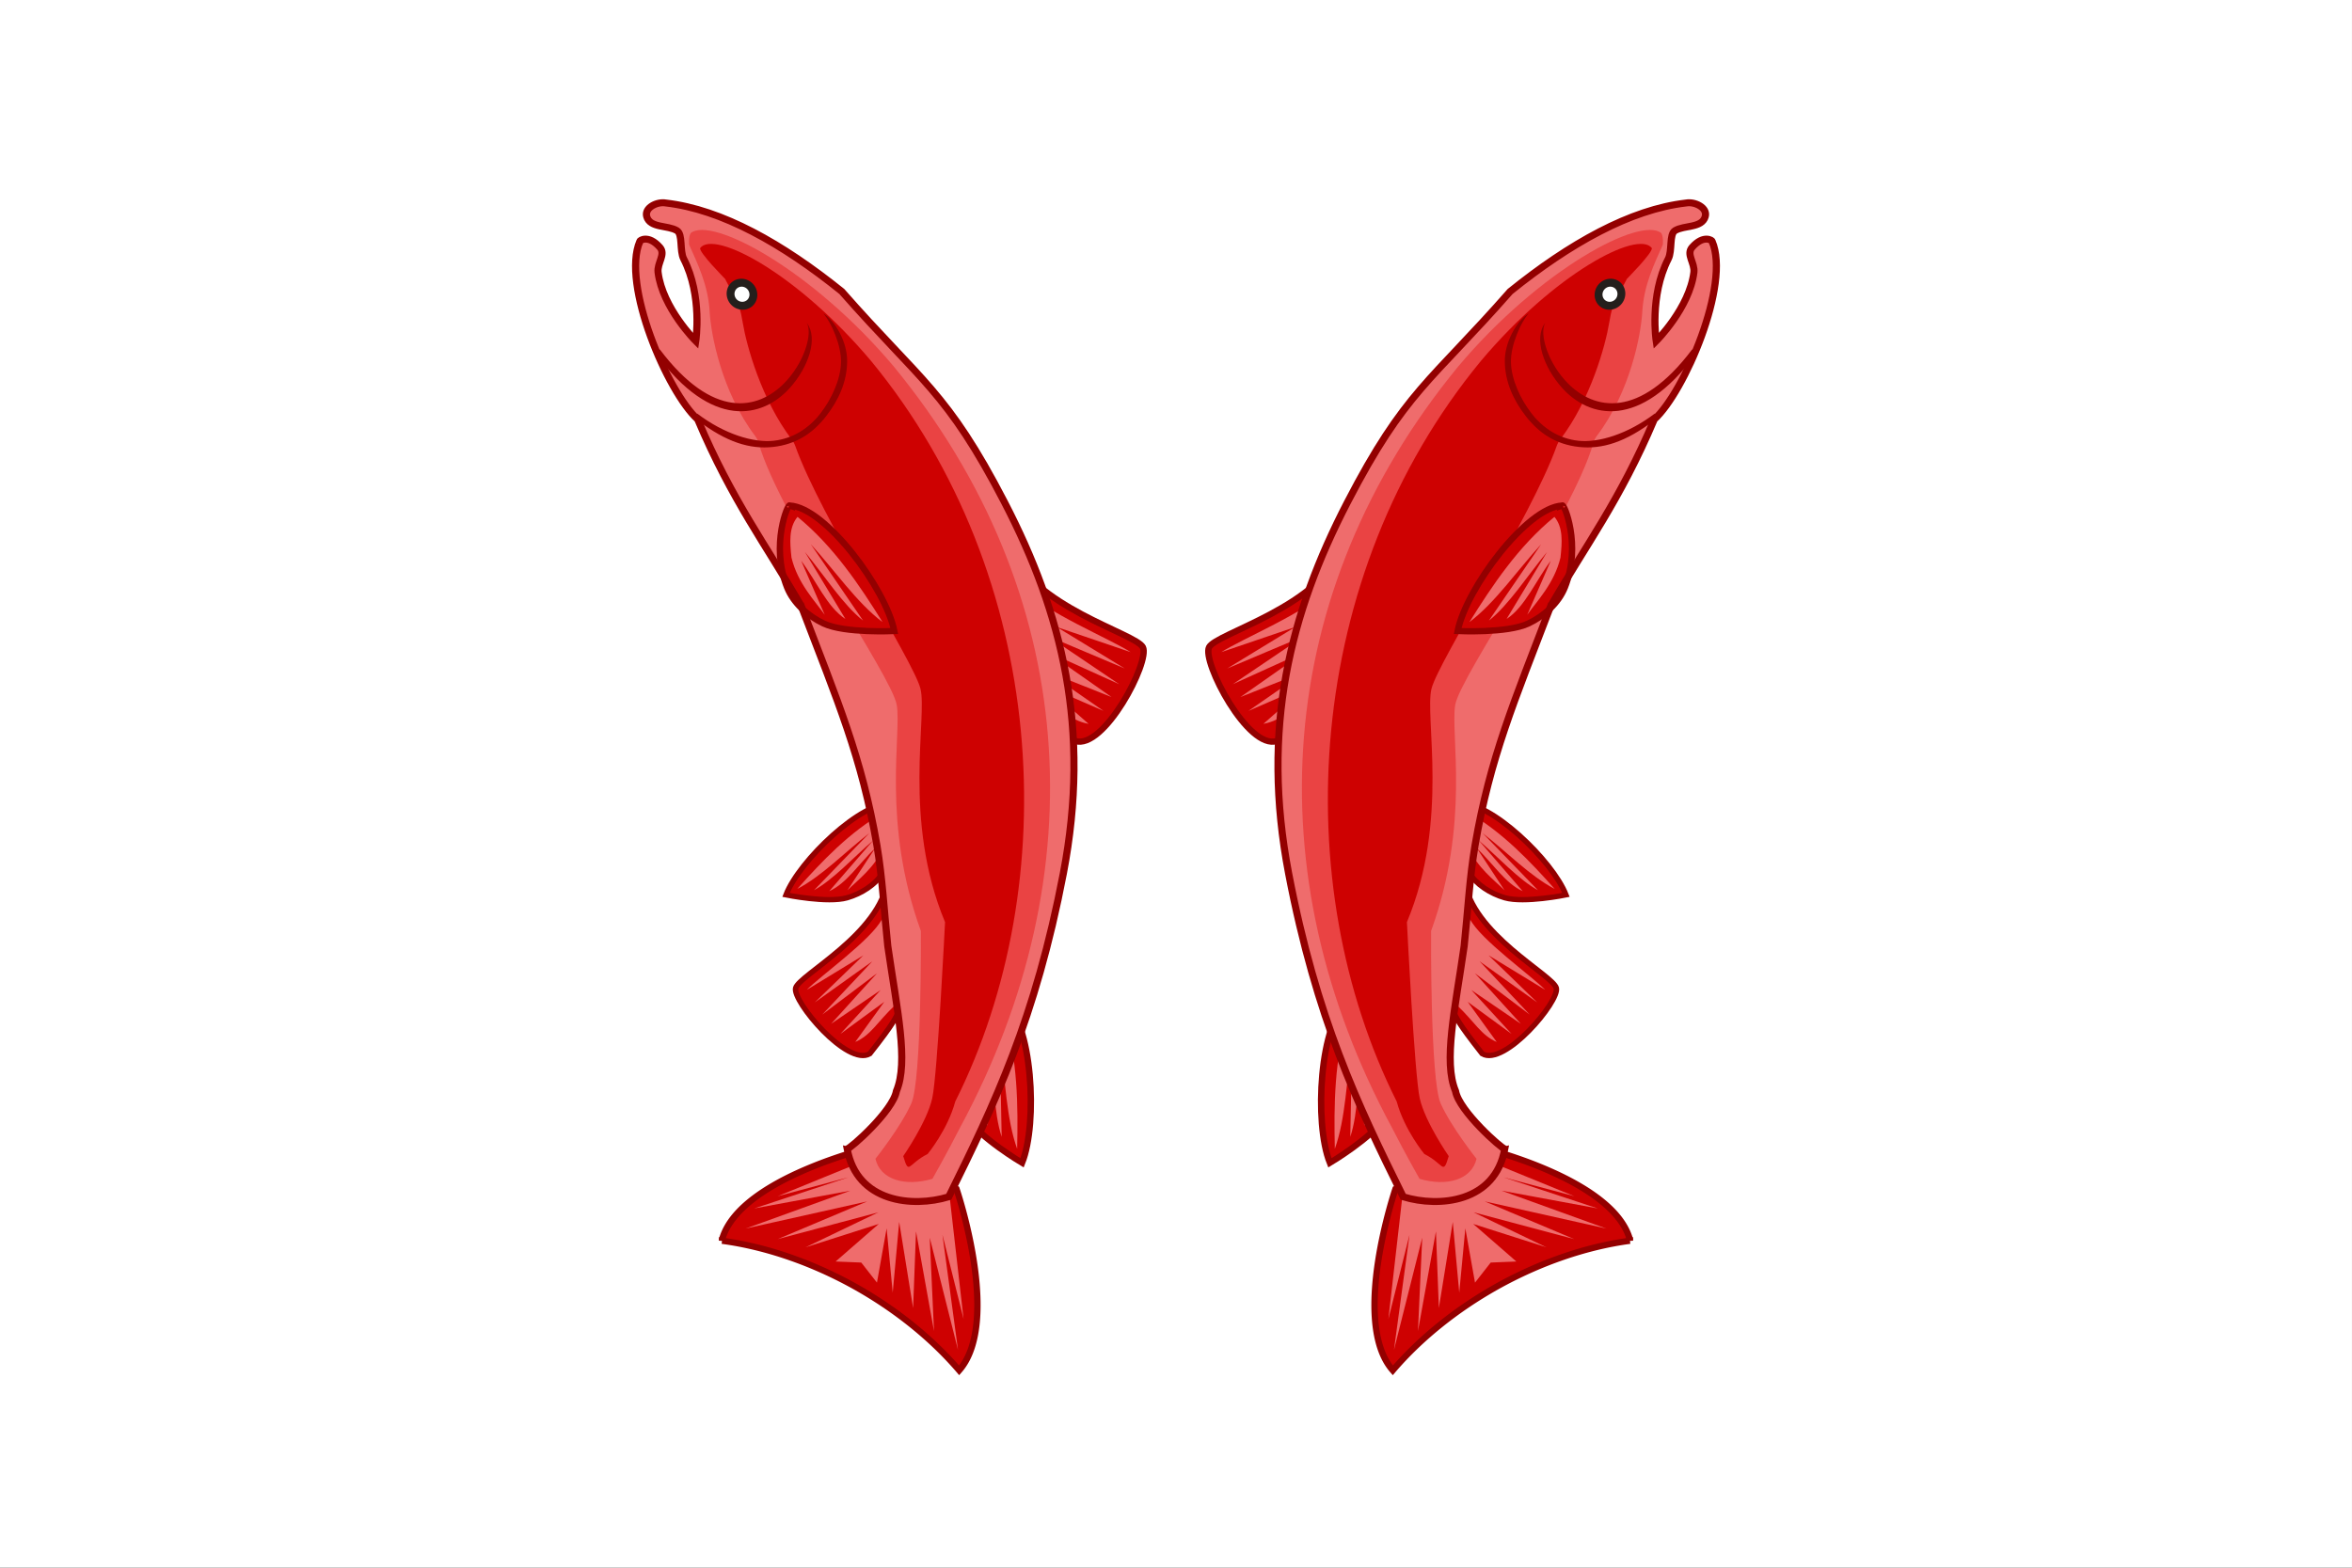 <svg xmlns="http://www.w3.org/2000/svg" xmlns:xlink="http://www.w3.org/1999/xlink" xml:space="preserve" viewBox="0 0 238.125 158.75">
  <rect x="0" y="0" width="238.125" height="158.75" fill="#333333" stroke="none"/>
  <defs>
    <path id="a" fill="#ce0101" fill-opacity="1" stroke="#930000" stroke-dasharray="none" stroke-linecap="butt" stroke-linejoin="miter" stroke-miterlimit="4" stroke-opacity="1" stroke-width=".613" d="M-677.24 92.896c.235-.234.217 4.239-2.98 7.45-1.19 1.196-2.998 1.827-4.682 1.916-2.288.121-6.6-1.916-6.6-1.916 2.413-3.49 10.999-8.6 14.263-7.45z"/>
    <path id="b" fill="#ef6c6c" fill-opacity="1" stroke="none" stroke-dasharray="none" stroke-miterlimit="4" stroke-width=".613" d="M-678.385 93.624c-4.407 1.342-8.237 3.894-11.717 6.349 3.07-.797 6.303-2.908 9.455-4.37l-7.66 4.951c2.402-.678 5.234-2.647 7.872-4.032l-6.227 4.532c2.076-.381 4.152-2.403 6.227-3.613l-4.219 3.995c1.402-.879 3.632-1.819 5.209-3.924.736-1.296 1.432-2.592 1.06-3.888z"/>
  </defs>
  <path fill="#fff" d="M0 0h238.123v158.75H0z"/>
  <g transform="translate(55.911 10.313) scale(1.515)">
    <g id="c" stroke-dasharray="none" stroke-miterlimit="4" stroke-width=".538" display="inline">
      <g stroke-width=".613" display="inline">
        <path fill="#ce0101" stroke="#930000" d="M-674.26 160.161s-10.062 9.303-8.726 15.54c.017.08.046.15.076.22a24.259 14.993 0 0 1 13.31-2.464 24.259 14.993 0 0 1 12.616 2.208c1.29-6.236-8.734-15.504-8.734-15.504z" transform="matrix(.608 .34 -.331 .591 484.784 204.345)"/>
        <path fill="#ef6c6c" d="m-673.988 161.206-6.358 8.207 5.028-5.028-6.414 7.208 7.223-6.168-6.992 8.306 8.9-8.19-5.72 7.554 7.165-7.15-4.45 6.515 5.027-5.532-1.849 5.311 2.196-1.145 2.254.972-1.734-5.138 3.526 5.248-2.774-6.404 5.201 6.745-3.352-6.745 6.184 7.728-4.739-7.844 7.629 8.306-6.704-9.173 5.721 6.242-6.877-9.825z" transform="matrix(.608 .34 -.331 .591 484.784 204.345)"/>
      </g>
      <g stroke-width=".613" display="inline" transform="matrix(-.389 -.568 -.577 .371 -179.697 -359.084)">
        <use xlink:href="#a"/>
        <use xlink:href="#b"/>
      </g>
      <g display="inline">
        <path fill="#ce0101" stroke="#930000" d="M-618.115 61.962c.487.827.463 1.096 3.125 4.296 2.25 1.288 7.428-5.547 7.031-6.874-.395-1.322-8.658-5.212-9.609-10.781z" transform="matrix(.779 -.148 .137 .76 504.935 -98.656)"/>
        <path fill="#ef6c6c" d="m-616.813 52.646-.896 8.767c1.814 1.63 2.547 3 4.1 3.611l-3.048-3.978 4.48 3.118-4.173-4.323 5.046 3.273-4.764-4.982 5.595 4.017-5.192-5.246 5.888 4-5.024-4.63 5.757 3.332c-1.452-1.416-6.64-4.897-7.769-6.959z" display="inline" transform="matrix(.779 -.148 .137 .76 504.935 -98.656)"/>
      </g>
      <g display="inline">
        <path fill="#ce0101" stroke="#930000" d="M-617.422 66.02c.487.827.462 1.096 3.125 4.296 2.25 1.288 7.428-5.547 7.031-6.874-.395-1.322-8.659-5.211-9.609-10.78z" transform="matrix(-.675 .02 .03 .659 -395.541 29.572)"/>
        <path fill="#ef6c6c" d="m-616.12 56.704-.896 8.767c1.814 1.63 2.546 3.001 4.1 3.611l-3.048-3.978 4.48 3.118-4.173-4.322 5.046 3.273-4.765-4.983 5.596 4.017-5.192-5.246 5.888 4-5.024-4.629 5.757 3.331c-1.452-1.416-6.64-4.897-7.769-6.959z" display="inline" transform="matrix(-.675 .02 .03 .659 -395.541 29.572)"/>
      </g>
      <g stroke-width=".613" display="inline" transform="matrix(.576 -.134 .145 .563 399.378 -96.149)">
        <use xlink:href="#a"/>
        <use xlink:href="#b"/>
      </g>
      <g display="inline">
        <path fill="#ef6c6c" stroke-width=".681" d="M-691.925 46.23c5.642 8.233 9.174 12.974 12.634 20.96 1.273 2.954 2.19 6.029 3.37 9.304 2.35 5.84 4.663 10.485 4.214 13.591.143 1.996-2.926 6.625-3.195 6.69 2.16 4.859 7.431 4.033 10.522 2.11 2.057-9.894 3.822-19.076 2.982-33.523-.84-14.447-6.234-24.713-14.17-33.892-7.936-9.178-10.546-9.458-20.012-16.141-6.613-3.122-13.034-4.914-18.357-4.177-.834.054-1.881.965-1.445 1.748.58 1.041 2.142.301 3.124.612.645.203.707 1.842 1.29 2.524 2.64 3.083 3.051 7.529 3.051 7.529s-3.863-2.359-5.099-5.628c-.324-.858.31-1.902-.42-2.42-1.397-.989-2.051-.137-1.994-.102-.72 4.543 6.122 13.698 9.54 15.56 5.102 6.916 9.296 10.317 13.965 15.255z" display="inline" transform="matrix(.679 .172 -.168 .66 494.225 122.197)"/>
        <path fill="#ea4343" stroke-width=".609" d="M-688.996 21.225c-9.826-7.26-20.388-9.944-21.933-7.806-.116.48.131 1.138.145 1.157 1.174 1.527 2.7 3.369 3.454 5.837.665 2.177 3.005 7.356 7.14 10.752.198.163.364.368.49.6 3.77 6.571 17.78 18.912 18.932 21.574 1.15 2.662 1.368 11.567 7.553 20.927 0 0 3.593 14.136 3.176 16.633-.416 2.498-2.015 6.136-2.015 6.136.93 1.86 3.379 1.97 5.74.534 0 0 .69-2.554 1.356-5.569 6.706-27.532-1.613-53.773-24.038-70.775z" display="inline" transform="matrix(.679 .172 -.168 .66 494.225 122.197)"/>
        <path fill="#ce0101" stroke-width=".529" d="M-691.235 21.238c-8.869-6.551-17.588-8.719-18.462-6.627-.014.46 3.021 2.322 3.035 2.339 1.164 1.41 1.668 1.398 2.65 3.719.868 2.047 3.528 6.89 7.314 9.97.182.15.344.338.48.553 4.004 6.117 15.928 17.528 17.254 20.02 1.326 2.491 1.43 12.947 7.774 21.628 0 0 2.893 14.682 2.963 17.074.069 2.392-1.32 6.2-1.32 6.2 1.025 1.736.58.66 2.208-.794 0 0 1.273-2.758 1.317-5.652 4.982-23.413-3.724-52.194-25.213-68.43z" display="inline" transform="matrix(.679 .172 -.168 .66 494.225 122.197)"/>
      </g>
      <g stroke-width=".613" display="inline" transform="matrix(-.635 -.259 -.277 .63 -388.449 -206.946)">
        <use xlink:href="#a"/>
        <use xlink:href="#b"/>
      </g>
      <g display="inline">
        <path fill="#930000" d="m-702.017-15.179-.488.114c-.28 8.16 3.68 10.08 7.048 9.495 2.293-.398 4.492-1.815 4.53-3.503-.185 1.095-2.322 2.595-4.672 2.882-3.11.38-6.594-1.365-6.418-8.988zm12.682 6.362c.033 1.045-.464 3.091-1.383 4.244-.92 1.153-2.546 1.999-4.055 2.38-1.51.381-3.11.24-4.52-.674-1.409-.914-2.893-3.07-3.61-5.953l-.325.47c.76 3.06 1.923 4.8 3.586 5.88 1.663 1.077 3.365 1.21 5.098.773 1.732-.437 3.181-1.23 4.246-2.565 1.065-1.335 1.337-3.42.963-4.555z" color="#000" display="inline" font-family="sans-serif" font-weight="400" overflow="visible" style="line-height:normal;text-indent:0;text-align:start;text-decoration-line:none;text-transform:none" transform="matrix(.622 -.493 .479 .605 451.115 -320.362)"/>
        <path fill="#241f1c" d="M-692.439-14.506a1.269 1.365 0 0 1-1.269 1.365 1.269 1.365 0 0 1-1.269-1.365 1.269 1.365 0 0 1 1.27-1.365 1.269 1.365 0 0 1 1.268 1.365" display="inline" transform="matrix(.622 -.493 .479 .605 451.115 -320.362)"/>
        <path fill="#fff" d="M-693.088-14.506a.62.667 0 0 1-.62.666.62.667 0 0 1-.62-.666.62.667 0 0 1 .62-.667.62.667 0 0 1 .62.667" display="inline" transform="matrix(.622 -.493 .479 .605 451.115 -320.362)"/>
      </g>
      <path fill="none" stroke="#930000" stroke-width=".681" d="M-691.925 46.23c5.642 8.233 9.174 12.974 12.634 20.96 1.273 2.954 2.19 6.029 3.37 9.304 2.35 5.84 4.663 10.485 4.214 13.591.143 1.996-2.926 6.625-3.195 6.69 2.16 4.859 7.431 4.033 10.522 2.11 2.057-9.894 3.822-19.076 2.982-33.523-.84-14.447-6.234-24.713-14.17-33.892-7.936-9.178-10.546-9.458-20.012-16.141-6.613-3.122-13.034-4.914-18.357-4.177-.834.054-1.881.965-1.445 1.748.58 1.041 2.142.301 3.124.612.645.203.707 1.842 1.29 2.524 2.64 3.083 3.051 7.529 3.051 7.529s-3.863-2.359-5.099-5.628c-.324-.858.31-1.902-.42-2.42-1.397-.989-2.051-.137-1.994-.102-.72 4.543 6.122 13.698 9.54 15.56 5.102 6.916 9.296 10.317 13.965 15.255z" display="inline" transform="matrix(.679 .172 -.168 .66 494.225 122.197)"/>
    </g>
    <use xlink:href="#c" width="100%" height="100%" transform="matrix(-1 0 0 1 83.366 0)"/>
  </g>
</svg>

